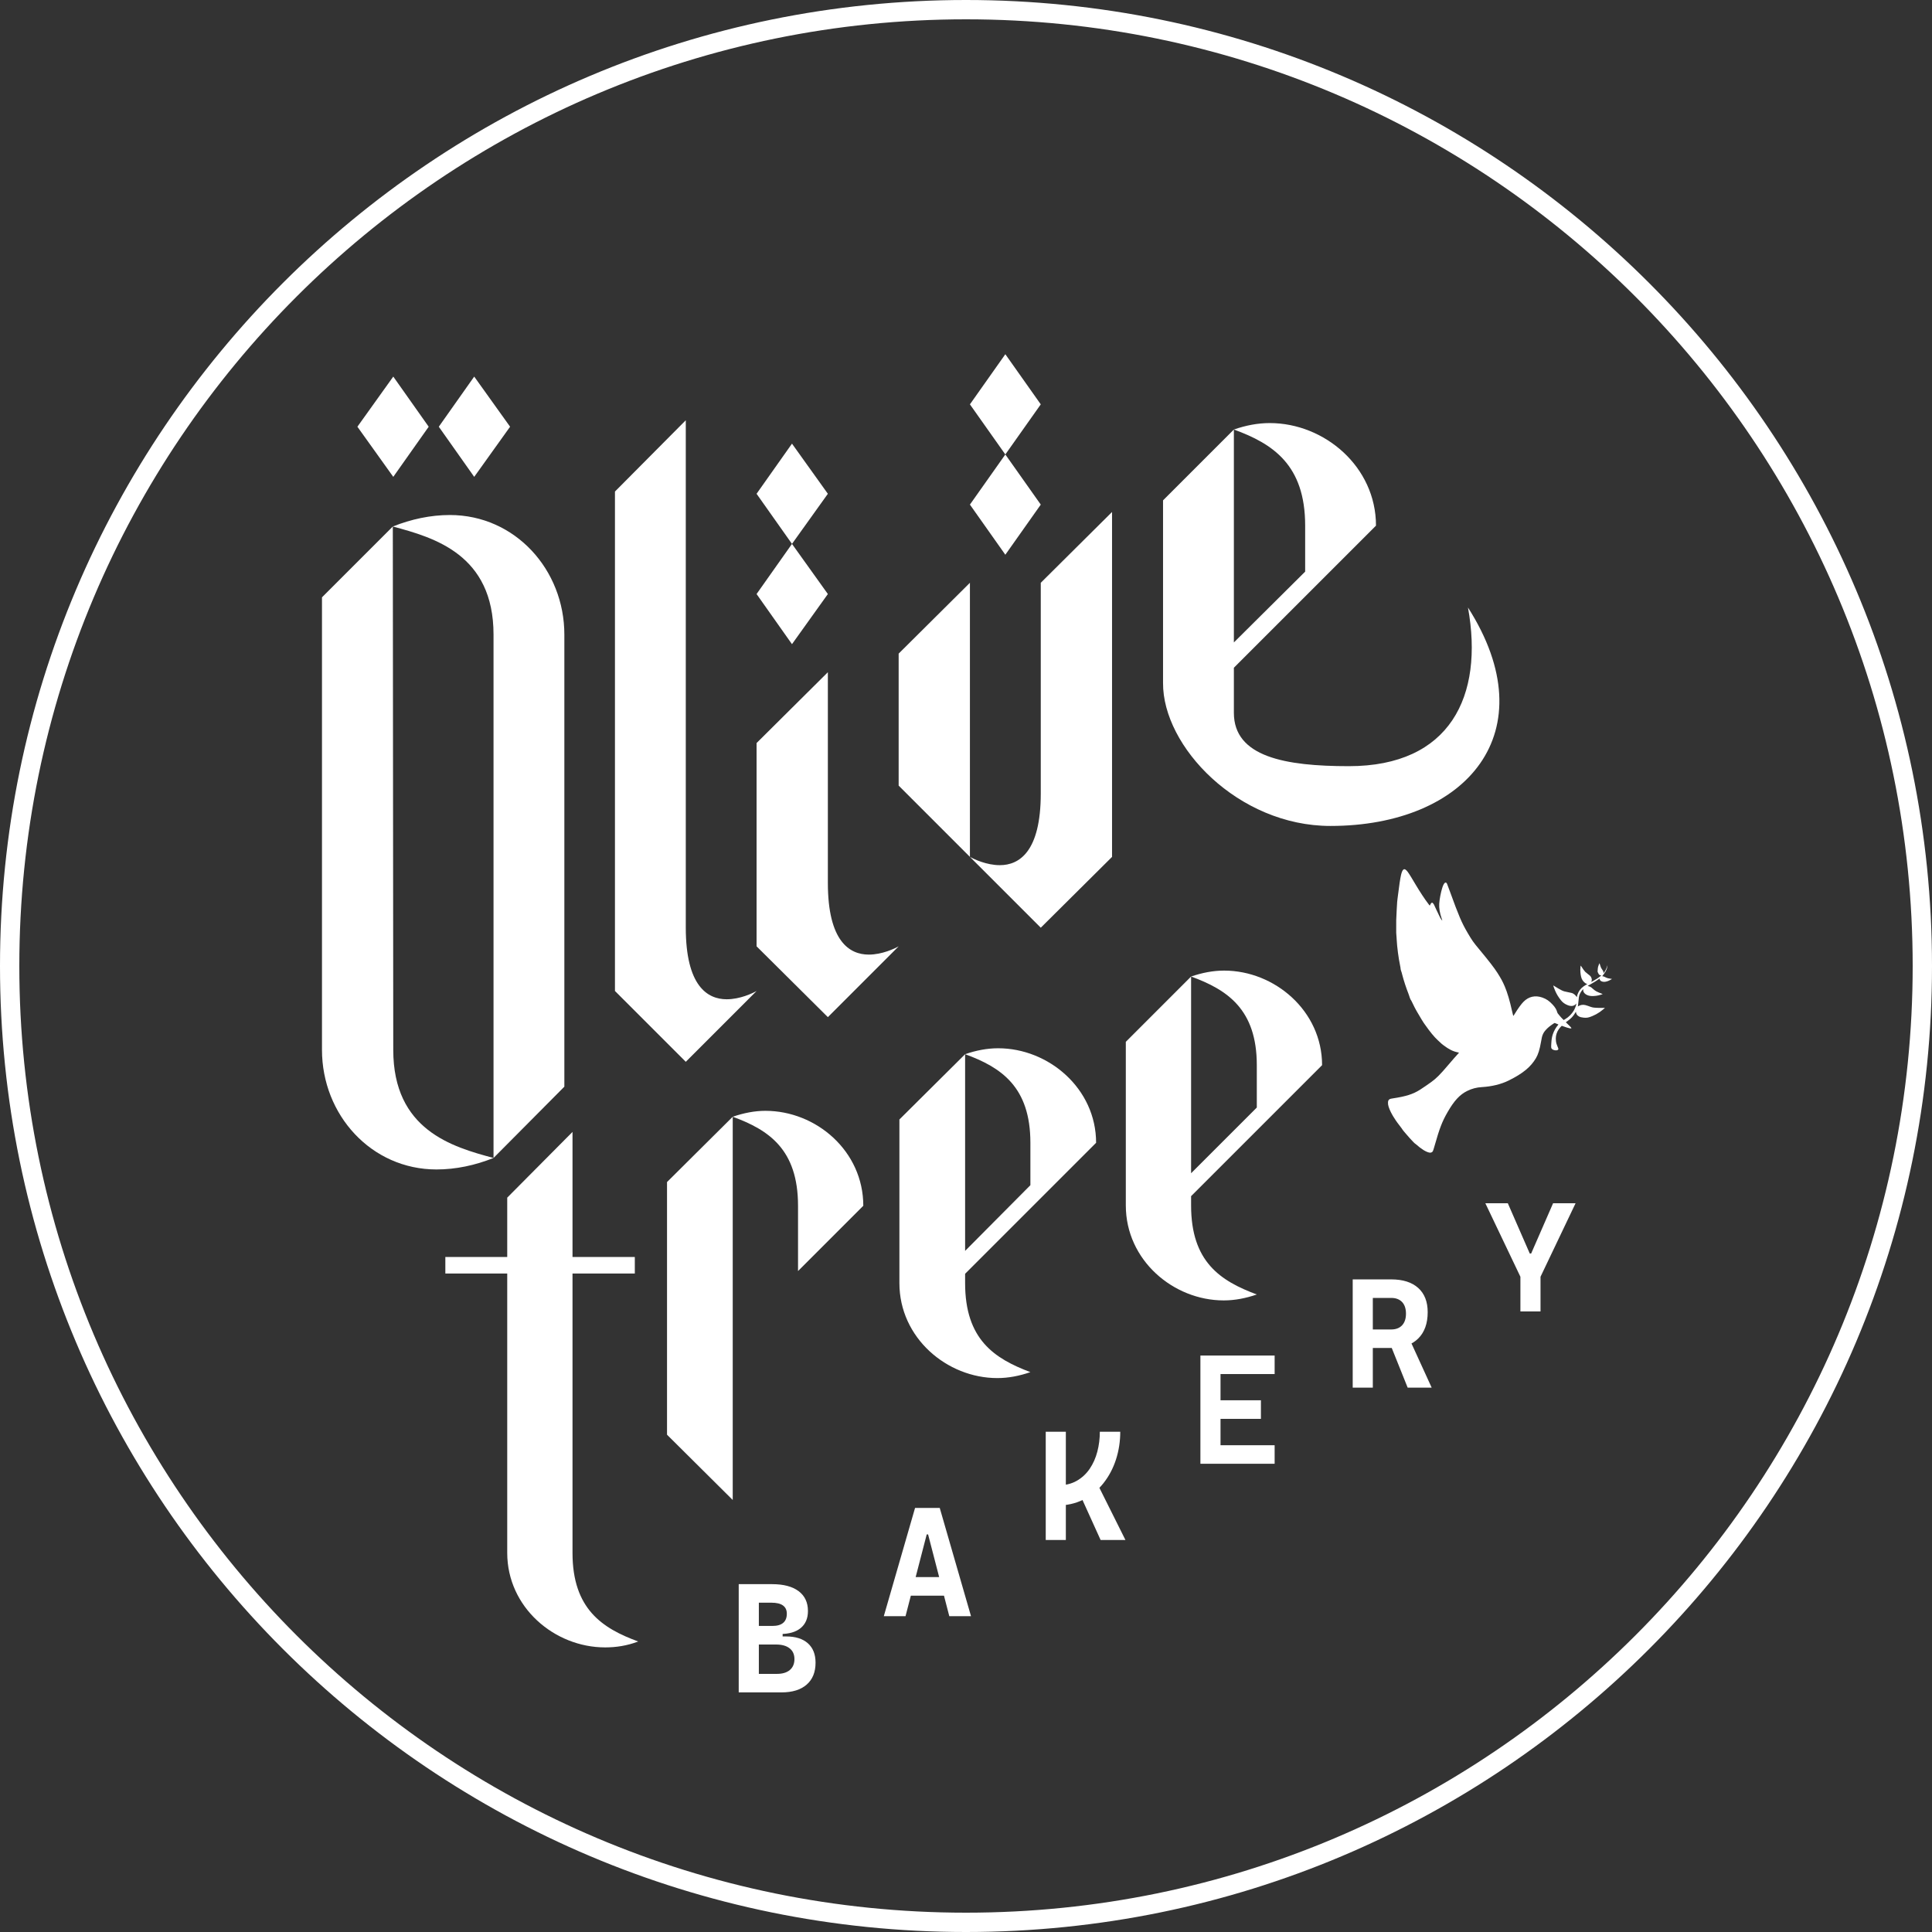 <svg xmlns="http://www.w3.org/2000/svg" width="100" height="100" viewBox="0 0 100 100" fill="none"><rect x="0" y="0" width="100" height="100" fill="#333333" stroke="none"/><g clip-path="url(#clip0_634_391)"><path d="M99.5 50C99.5 77.338 77.338 99.5 50 99.5C22.662 99.5 0.5 77.338 0.5 50C0.5 22.662 22.662 0.5 50 0.5C77.338 0.5 99.5 22.662 99.5 50Z" stroke="white"></path><path d="M50.203 30.165V44.352L46.514 40.663V33.831L50.203 30.165ZM53.87 20.929L52.036 23.523L50.203 20.929L52.036 18.334L53.87 20.929ZM50.203 26.118L52.036 23.523L53.87 26.118L52.036 28.713L50.203 26.118ZM53.87 48.018L50.203 44.352C50.418 44.472 51.061 44.781 51.751 44.781C52.751 44.781 53.87 44.091 53.87 41.068V30.165L57.559 26.5V44.353L53.87 48.018Z" fill="white"></path><path d="M25.545 59.936C24.593 60.317 23.593 60.531 22.593 60.531C19.213 60.531 16.666 57.698 16.666 54.342V30.918L20.332 27.252L20.355 54.342C20.355 58.484 23.402 59.364 25.545 59.936ZM20.356 19.492L22.189 22.087L20.356 24.682L18.499 22.087L20.356 19.492ZM29.211 56.246L25.545 59.936V32.846C25.545 28.704 22.474 27.824 20.332 27.252C21.284 26.872 22.284 26.657 23.283 26.657C26.663 26.657 29.211 29.49 29.211 32.847V56.246ZM24.545 24.682L22.712 22.087L24.545 19.492L26.402 22.087L24.545 24.682Z" fill="white"></path><path d="M35.496 54.959L31.83 51.293V25.442L35.496 21.752V48.008C35.496 51.032 36.614 51.722 37.614 51.722C38.305 51.722 38.947 51.413 39.161 51.293L35.496 54.959Z" fill="white"></path><path d="M63.865 34.562V36.895C63.865 39.18 66.531 39.657 69.817 39.657C75.053 39.657 76.815 36.038 75.982 31.444C80.1 37.895 75.91 42.751 68.864 42.751C64.079 42.751 60.176 38.633 60.199 35.348V25.898L63.865 22.232V33.253L67.555 29.587V27.207C67.555 24.065 65.889 22.97 63.865 22.232C64.484 22.017 65.103 21.898 65.722 21.898C68.555 21.898 71.221 24.16 71.221 27.207L63.865 34.562Z" fill="white"></path><path d="M42.85 25.558L40.993 28.152L39.16 25.558L40.993 22.963L42.85 25.558ZM39.16 30.747L40.993 28.152L42.85 30.747L40.993 33.342L39.16 30.747ZM39.16 38.46L42.85 34.794V45.696C42.85 48.719 43.968 49.41 44.968 49.41C45.659 49.41 46.302 49.1 46.516 48.981L42.85 52.647L39.16 48.981L39.16 38.46Z" fill="white"></path><path d="M72.335 46.523C72.335 46.523 72.346 46.449 72.356 46.361C72.415 45.862 72.476 45.461 72.52 45.276C72.587 44.999 72.672 44.926 72.791 45.046C72.847 45.103 72.857 45.115 72.939 45.238C73.008 45.343 73.056 45.423 73.251 45.751C73.493 46.158 73.737 46.53 73.94 46.796C73.973 46.839 74.004 46.875 74.004 46.875C74.004 46.875 74.021 46.848 74.035 46.817C74.062 46.757 74.097 46.72 74.128 46.722C74.149 46.723 74.201 46.778 74.221 46.819C74.23 46.838 74.285 46.956 74.342 47.081C74.486 47.391 74.574 47.564 74.606 47.601C74.631 47.63 74.655 47.652 74.655 47.652C74.655 47.652 74.64 47.601 74.62 47.541C74.522 47.257 74.48 46.999 74.494 46.774C74.509 46.541 74.577 46.186 74.652 45.952C74.736 45.69 74.831 45.609 74.897 45.742C74.907 45.761 74.977 45.947 75.052 46.155C75.508 47.413 75.656 47.758 75.957 48.273C76.192 48.674 76.255 48.765 76.546 49.114C77.069 49.743 77.348 50.104 77.51 50.36C77.703 50.666 77.769 50.789 77.885 51.056C78.019 51.37 78.145 51.793 78.266 52.342C78.308 52.53 78.325 52.586 78.336 52.58C78.34 52.579 78.372 52.529 78.407 52.47C78.57 52.203 78.737 51.972 78.857 51.851C79.125 51.58 79.46 51.504 79.826 51.631C80.035 51.703 80.189 51.808 80.364 51.998C80.494 52.138 80.563 52.253 80.602 52.392C80.615 52.439 80.628 52.457 80.722 52.568C80.778 52.636 80.852 52.716 80.883 52.745L80.939 52.798L80.965 52.78C80.98 52.77 81.01 52.752 81.035 52.737C81.194 52.646 81.362 52.474 81.462 52.302C81.521 52.201 81.585 52.029 81.588 51.964L81.589 51.942L81.57 51.965C81.474 52.079 81.32 52.101 81.135 52.024C80.989 51.965 80.883 51.887 80.795 51.775C80.659 51.604 80.567 51.452 80.491 51.272C80.441 51.153 80.39 51.012 80.396 51.006C80.396 51.006 80.422 51.018 80.449 51.036C80.545 51.1 80.763 51.227 80.839 51.263C80.935 51.308 80.998 51.326 81.171 51.357C81.328 51.386 81.382 51.401 81.437 51.434C81.493 51.467 81.532 51.501 81.582 51.562L81.625 51.614L81.627 51.583C81.631 51.527 81.662 51.432 81.699 51.361C81.784 51.196 81.896 51.087 82.107 50.963L82.161 50.931L82.121 50.92C82.031 50.893 81.918 50.774 81.869 50.656C81.825 50.548 81.797 50.368 81.797 50.198C81.796 50.114 81.811 49.98 81.821 49.98C81.821 49.98 81.842 50.008 81.862 50.041C81.924 50.142 82.008 50.259 82.052 50.303C82.075 50.326 82.142 50.382 82.202 50.427C82.316 50.511 82.344 50.543 82.371 50.617C82.397 50.686 82.398 50.73 82.377 50.781C82.368 50.805 82.363 50.826 82.363 50.826C82.375 50.826 82.604 50.696 82.685 50.641C82.749 50.599 82.877 50.499 82.882 50.489C82.883 50.486 82.868 50.483 82.849 50.482C82.793 50.478 82.754 50.441 82.719 50.361L82.691 50.295L82.697 50.191C82.701 50.117 82.709 50.068 82.722 50.024C82.746 49.945 82.786 49.851 82.793 49.861C82.796 49.864 82.806 49.897 82.815 49.933C82.841 50.034 82.871 50.103 82.922 50.174C82.979 50.255 82.986 50.269 82.994 50.325L83.001 50.369L83.028 50.334C83.097 50.246 83.15 50.134 83.195 49.984C83.204 49.952 83.205 49.955 83.198 50.012C83.179 50.176 83.106 50.315 82.939 50.516C82.928 50.53 82.93 50.531 82.965 50.533C82.991 50.535 83.028 50.548 83.096 50.582C83.17 50.619 83.205 50.63 83.259 50.64C83.297 50.646 83.352 50.656 83.382 50.661L83.437 50.67L83.378 50.705C83.244 50.786 83.106 50.828 83.004 50.82C82.889 50.811 82.807 50.756 82.802 50.685C82.801 50.667 82.794 50.651 82.794 50.651C82.794 50.651 82.768 50.668 82.743 50.687C82.68 50.737 82.488 50.855 82.334 50.941C82.156 51.039 82.162 51.032 82.231 51.048C82.303 51.065 82.353 51.094 82.429 51.164C82.573 51.296 82.635 51.33 82.929 51.441C82.944 51.447 82.952 51.454 82.948 51.457C82.939 51.465 82.799 51.507 82.729 51.522C82.585 51.555 82.398 51.565 82.288 51.545C82.082 51.509 81.938 51.38 81.946 51.239L81.949 51.191L81.928 51.214C81.849 51.296 81.778 51.415 81.745 51.516C81.727 51.569 81.72 51.618 81.702 51.815C81.69 51.945 81.677 52.061 81.674 52.074L81.667 52.097L81.696 52.078C81.712 52.067 81.745 52.05 81.77 52.041C81.906 51.991 82.005 51.996 82.196 52.066C82.428 52.15 82.438 52.152 82.621 52.163C82.72 52.169 82.841 52.171 82.925 52.168C83.001 52.165 83.068 52.166 83.068 52.166C83.074 52.173 82.895 52.32 82.805 52.382C82.687 52.464 82.557 52.535 82.421 52.591C82.218 52.676 82.135 52.691 81.964 52.673C81.849 52.661 81.787 52.645 81.724 52.608C81.639 52.559 81.594 52.501 81.577 52.416L81.567 52.366L81.542 52.409C81.428 52.603 81.329 52.709 81.113 52.865L81.047 52.912L81.074 52.939C81.088 52.953 81.152 53.014 81.215 53.076C81.36 53.216 81.368 53.24 81.27 53.23C81.221 53.225 80.993 53.155 80.904 53.118C80.879 53.107 80.852 53.098 80.845 53.098C80.814 53.096 80.67 53.274 80.618 53.379C80.538 53.542 80.512 53.704 80.536 53.891C80.547 53.984 80.573 54.068 80.623 54.183C80.67 54.293 80.671 54.306 80.639 54.337C80.582 54.393 80.388 54.363 80.322 54.288C80.284 54.245 80.282 54.222 80.296 53.989C80.309 53.785 80.327 53.679 80.372 53.539C80.425 53.373 80.534 53.177 80.641 53.059C80.655 53.043 80.663 53.027 80.663 53.027C80.663 53.027 80.62 53.008 80.57 52.988C80.521 52.968 80.476 52.951 80.471 52.949C80.466 52.946 80.427 52.969 80.384 52.998C80.215 53.113 80.108 53.201 80.022 53.297C79.928 53.402 79.895 53.452 79.851 53.557C79.817 53.639 79.801 53.706 79.76 53.941C79.695 54.318 79.616 54.572 79.505 54.762C79.232 55.228 78.822 55.565 78.085 55.929C77.702 56.119 77.209 56.239 76.701 56.268C76.433 56.282 76.175 56.35 75.942 56.467C75.559 56.656 75.27 56.968 74.931 57.555C74.646 58.048 74.514 58.389 74.248 59.327C74.17 59.601 74.162 59.618 74.092 59.648C74.051 59.665 74.039 59.666 73.99 59.659C73.827 59.635 73.562 59.473 73.299 59.234C73.271 59.209 73.245 59.189 73.242 59.191C73.235 59.198 73.081 59.032 73.081 59.032L72.954 58.895C72.886 58.819 72.79 58.71 72.743 58.652C72.697 58.593 72.654 58.544 72.65 58.543C72.639 58.538 72.54 58.389 72.54 58.389L72.442 58.26C72.332 58.118 72.302 58.076 72.242 57.987C72.199 57.926 72.111 57.783 72.111 57.783L72.076 57.723C71.961 57.528 71.87 57.31 71.848 57.175C71.838 57.109 71.84 57.023 71.856 56.978C71.868 56.942 71.909 56.899 71.948 56.883C71.965 56.875 72.032 56.861 72.1 56.851C72.775 56.749 73.135 56.634 73.494 56.408C73.619 56.33 73.942 56.108 74.081 56.007C74.356 55.806 74.532 55.628 74.951 55.135C75.198 54.844 75.373 54.645 75.467 54.546C75.495 54.516 75.519 54.486 75.519 54.486C75.519 54.486 75.484 54.474 75.441 54.466C75.213 54.422 74.988 54.31 74.722 54.107L74.634 54.04C74.634 54.04 74.451 53.871 74.418 53.84C74.222 53.658 74.03 53.423 73.757 53.036L73.696 52.95C73.696 52.95 73.595 52.791 73.581 52.768C73.521 52.67 73.39 52.449 73.344 52.367C73.314 52.309 73.286 52.261 73.283 52.258C73.273 52.249 73.175 52.054 73.107 51.91C73.059 51.807 73.029 51.753 73.016 51.746C73.006 51.74 72.94 51.564 72.945 51.56C72.947 51.557 72.927 51.498 72.898 51.426C72.787 51.147 72.659 50.758 72.584 50.468L72.552 50.346C72.552 50.346 72.478 50.138 72.495 50.125C72.497 50.122 72.488 50.066 72.473 50C72.387 49.594 72.312 49.024 72.291 48.615L72.286 48.526L72.268 48.285C72.268 48.285 72.27 48.192 72.268 48.082C72.262 47.732 72.267 47.539 72.292 47.108L72.317 46.688C72.317 46.688 72.331 46.524 72.335 46.521L72.335 46.523Z" fill="white"></path><path d="M61.651 61.912V62.394C61.651 65.313 63.165 66.3 65.052 67.002C64.482 67.199 63.911 67.309 63.34 67.309C60.729 67.309 58.272 65.224 58.272 62.394V53.925L61.651 50.545V60.726L65.052 57.326V55.132C65.052 52.235 63.516 51.226 61.651 50.545C62.222 50.348 62.791 50.238 63.362 50.238C65.974 50.238 68.431 52.323 68.431 55.132L61.651 61.912Z" fill="white"></path><path d="M51.621 71.329C49.01 71.329 46.553 69.244 46.553 66.414V57.944L49.954 54.565V64.746L53.333 61.345V59.151C53.333 56.254 51.819 55.246 49.954 54.565C50.524 54.368 51.094 54.258 51.665 54.258C54.276 54.258 56.734 56.343 56.734 59.151L49.954 65.931V66.414C49.954 69.332 51.468 70.319 53.333 71.021C52.762 71.219 52.192 71.329 51.621 71.329Z" fill="white"></path><path d="M34.525 61.183L37.926 57.803V77.639L34.525 74.26V61.183ZM39.616 57.496C42.249 57.496 44.684 59.581 44.684 62.411L41.306 65.79V62.411C41.306 59.493 39.791 58.484 37.926 57.803C38.497 57.606 39.067 57.496 39.616 57.496Z" fill="white"></path><path d="M29.633 58.588V65.061H32.858V65.917H29.633V80.377C29.633 83.273 31.169 84.282 33.034 84.963C32.463 85.182 31.892 85.269 31.323 85.269C28.689 85.269 26.254 83.185 26.254 80.377V65.917H23.051V65.061H26.254V61.99L29.633 58.588Z" fill="white"></path><path d="M78.755 66.208L76.881 62.279H78.044L79.181 64.883H79.252L80.388 62.279H81.552L79.678 66.208H78.755ZM78.696 67.881V65.12H79.737V67.881H78.696Z" fill="white"></path><path d="M70.016 71.823V66.221H71.057V71.823H70.016ZM71.002 69.771V68.813H72.007C72.249 68.813 72.438 68.741 72.572 68.598C72.706 68.454 72.773 68.254 72.773 67.996C72.773 67.738 72.706 67.534 72.572 67.393C72.437 67.251 72.249 67.18 72.007 67.18H71.018L70.923 66.221H72.007C72.61 66.221 73.075 66.368 73.404 66.662C73.733 66.957 73.897 67.375 73.897 67.917C73.897 68.503 73.733 68.959 73.404 69.284C73.075 69.608 72.61 69.771 72.007 69.771L71.002 69.771ZM72.86 71.823L71.803 69.188H72.899L74.103 71.823H72.86Z" fill="white"></path><path d="M62.133 75.764V70.162H63.174V75.764H62.133ZM62.133 71.121V70.162H65.975V71.121H62.133ZM62.133 73.44V72.478H65.265V73.44H62.133ZM62.133 75.764V74.805H65.975V75.764H62.133Z" fill="white"></path><path d="M54.127 79.709V74.107H55.168V79.709H54.127ZM54.691 77.926L54.762 76.881C55.136 76.881 55.458 76.803 55.73 76.648C56.002 76.493 56.227 76.284 56.405 76.021C56.582 75.758 56.714 75.462 56.799 75.132C56.885 74.802 56.927 74.46 56.927 74.108H57.984C57.984 74.605 57.911 75.083 57.764 75.54C57.616 75.998 57.401 76.406 57.118 76.765C56.836 77.124 56.491 77.407 56.083 77.615C55.675 77.823 55.212 77.926 54.691 77.926ZM56.967 79.709L55.843 77.228L56.813 76.826L58.253 79.71L56.967 79.709Z" fill="white"></path><path d="M45.746 83.652L47.363 78.051H48.641L50.259 83.652H49.135L48.038 79.42H47.967L46.87 83.652H45.746ZM46.563 82.591V81.629H49.403V82.591H46.563Z" fill="white"></path><path d="M38.236 87.598V81.996H39.278V87.598H38.236ZM38.955 84.844V84.458H40.509V84.844H38.955ZM39.222 84.576V84.158H39.984C40.229 84.158 40.413 84.105 40.538 83.998C40.663 83.892 40.726 83.735 40.726 83.527C40.726 83.337 40.659 83.195 40.527 83.099C40.394 83.003 40.195 82.955 39.929 82.955H39.239L39.144 81.996H39.968C40.557 81.996 41.013 82.117 41.335 82.357C41.657 82.598 41.819 82.941 41.819 83.385C41.819 83.767 41.694 84.06 41.444 84.267C41.194 84.473 40.84 84.576 40.383 84.576L39.222 84.576ZM39.222 87.598V86.639H40.22C40.504 86.639 40.725 86.572 40.883 86.438C41.041 86.304 41.12 86.116 41.12 85.874C41.12 85.632 41.037 85.449 40.871 85.318C40.706 85.186 40.471 85.12 40.166 85.12H39.238L39.144 84.702H40.69C41.176 84.702 41.552 84.821 41.816 85.057C42.081 85.294 42.213 85.628 42.213 86.059C42.213 86.548 42.06 86.927 41.753 87.195C41.447 87.463 41.012 87.598 40.449 87.598H39.222Z" fill="white"></path></g><defs><clipPath id="clip0_634_391"><rect width="100" height="100" fill="white"></rect></clipPath></defs></svg>